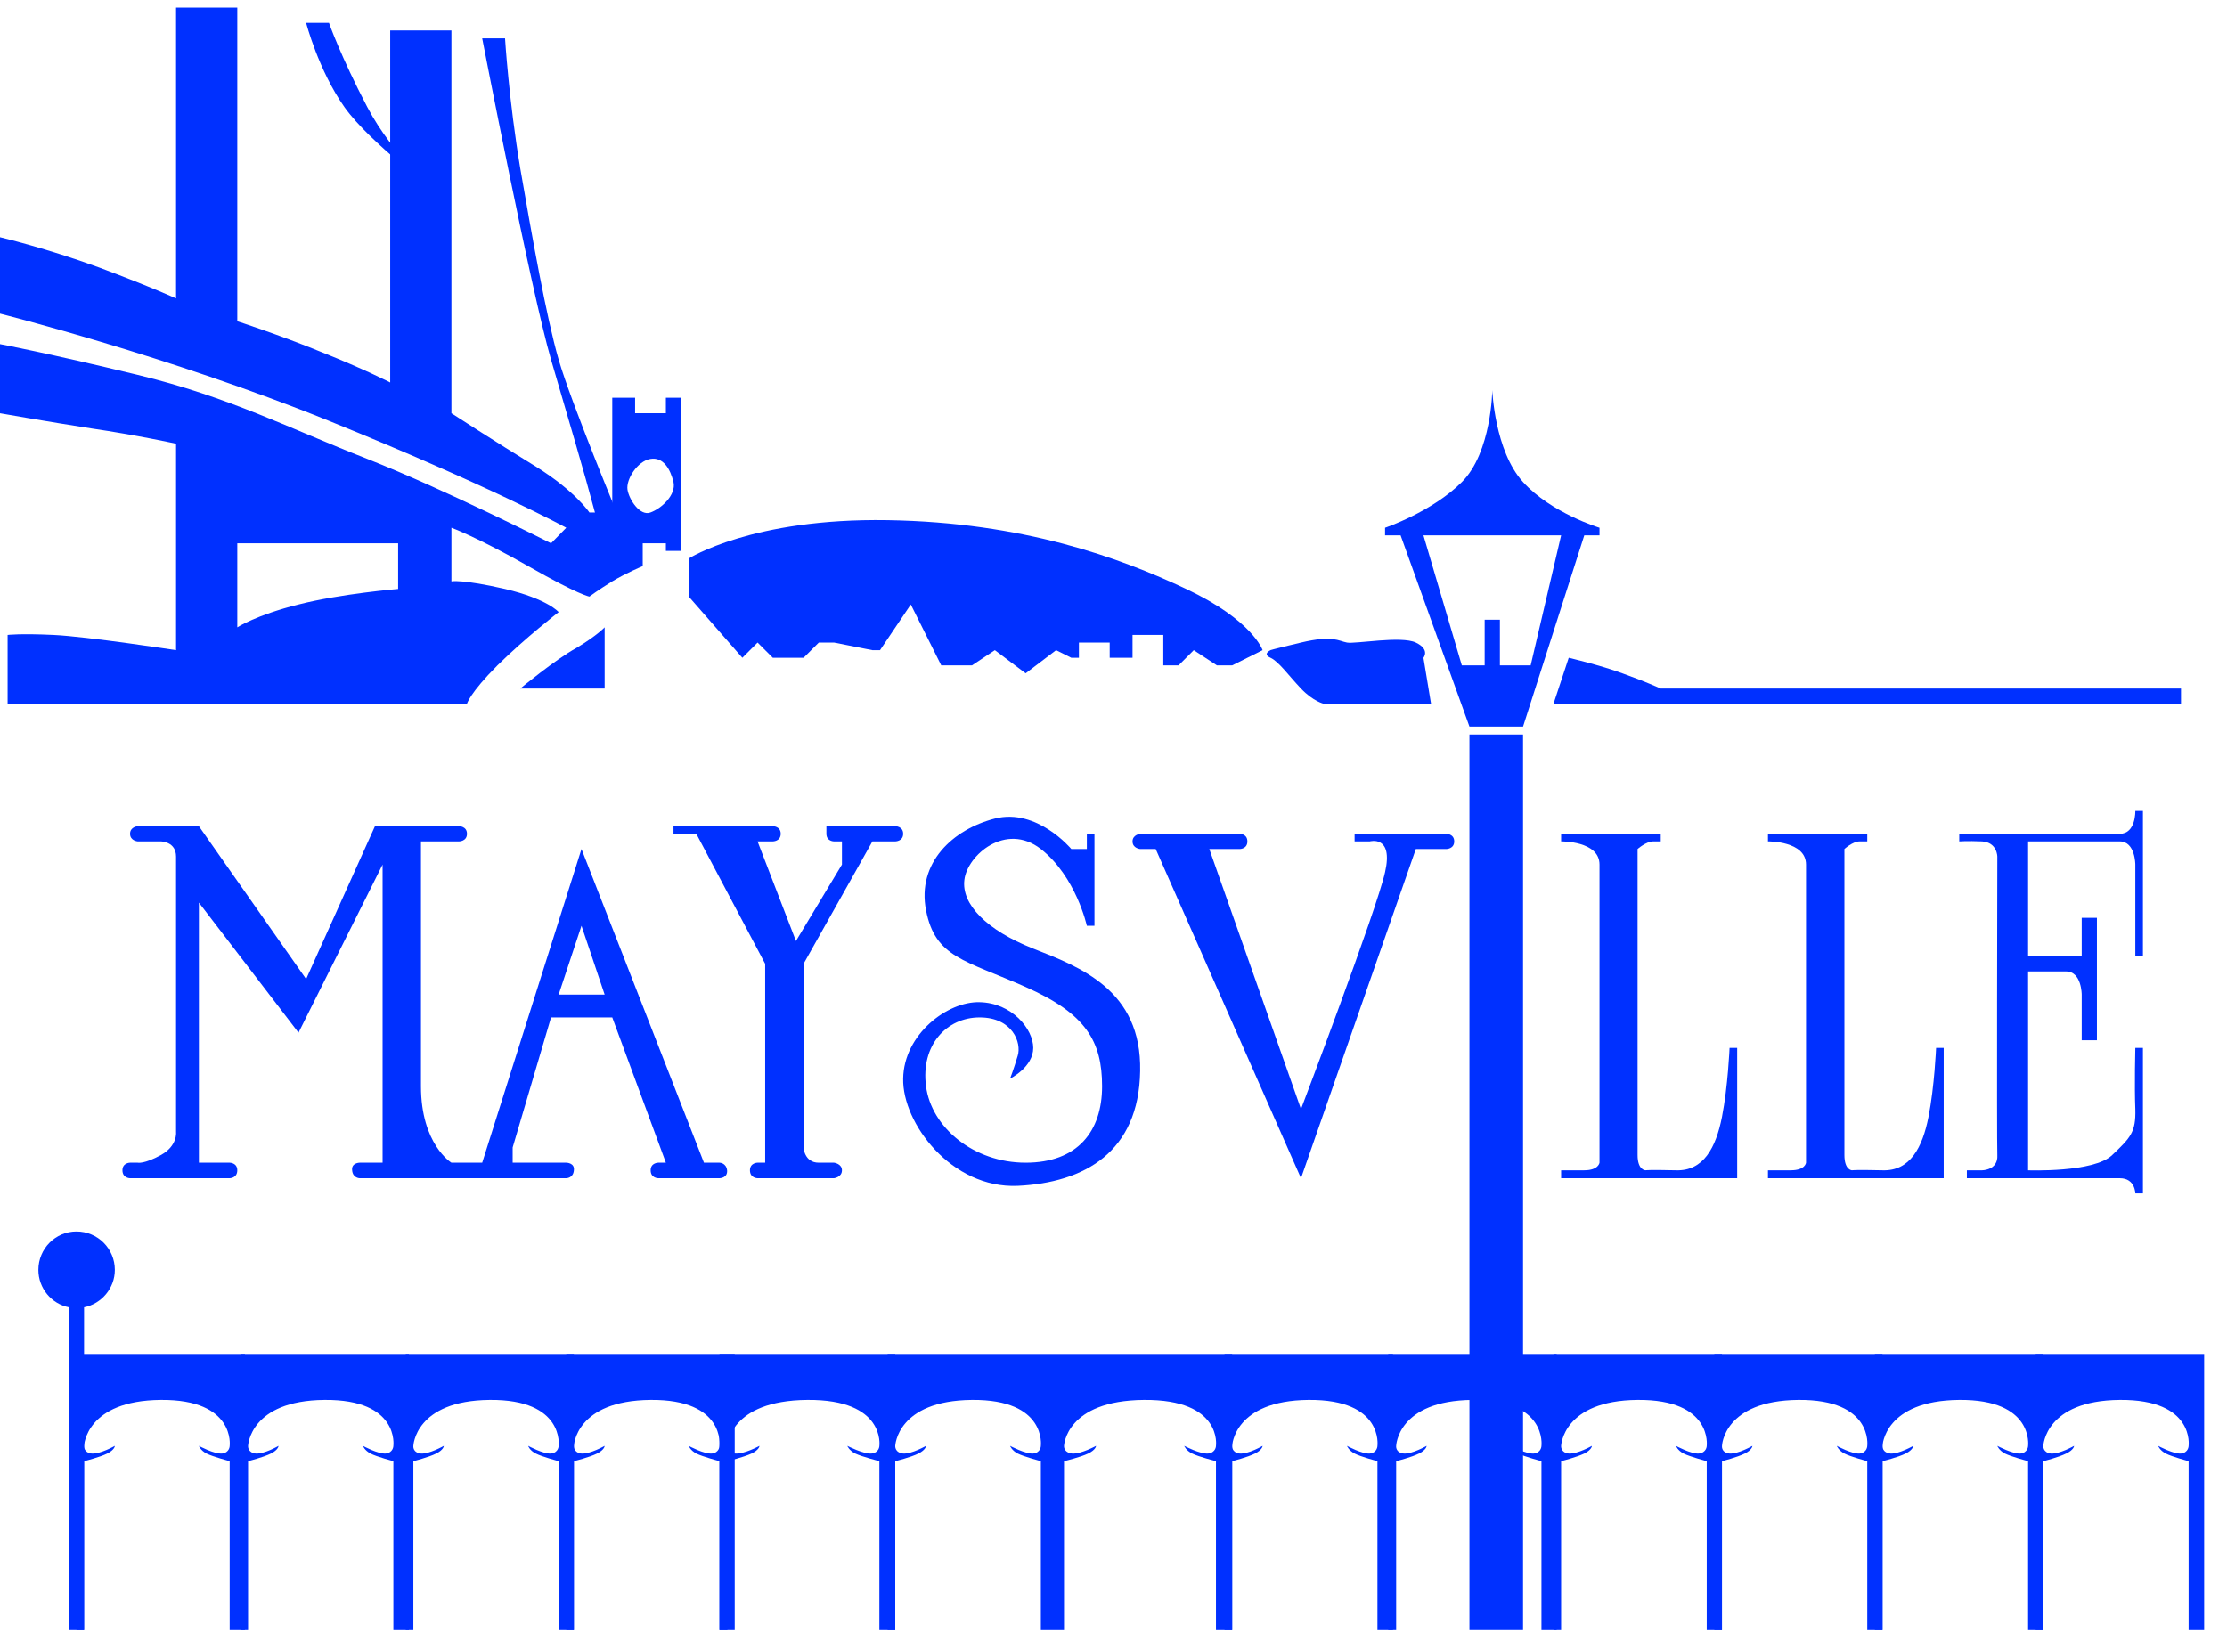 <svg xmlns:xlink="http://www.w3.org/1999/xlink" xmlns="http://www.w3.org/2000/svg" version="1.2" viewBox="0 0 702 521" width="702" height="521">
	<title>us-kymyv (1)-svg-svg</title>
	<style>
		.s0 { fill: #ffffff } 
		.s1 { fill: #0030ff } 
	</style>
	<g id="us-kymyv">
		<path id="Shape 19" class="s0" d="m0 0h702v521h-702z"/>
		<path id="Shape 18" fill-rule="evenodd" class="s1" d="m26.5 513.8h-4.8v-101.6c-5.5-1.1-9.6-6-9.6-11.8 0-6.7 5.4-12.1 12-12.1 6.7 0 12.1 5.4 12.1 12.1 0 5.8-4.2 10.7-9.7 11.8z"/>
		<path id="Shape 17" class="s1" d="m694.8 426.9v86.9h-4.9v-53.1c0 0-5.3-1.4-7.2-2.4-1.9-1-2.4-2.4-2.4-2.4 0 0 4.8 2.6 7.2 2.4 2.4-0.3 2.4-2.4 2.4-2.4 0 0 2-14.7-21.7-14.5-23.6 0.2-24.1 14.5-24.1 14.5 0 0-0.2 2.1 2.4 2.4 2.7 0.2 7.3-2.4 7.3-2.4 0 0 0 1.2-2.5 2.4-2.4 1.2-7.2 2.4-7.2 2.4v53.1h-2.4v-86.9z"/>
		<path id="Shape 17 copy" class="s1" d="m644.1 426.9v86.9h-4.8v-53.1c0 0-5.3-1.4-7.3-2.4-1.9-1-2.4-2.4-2.4-2.4 0 0 4.9 2.6 7.3 2.4 2.4-0.3 2.4-2.4 2.4-2.4 0 0 1.9-14.7-21.7-14.5-23.7 0.2-24.2 14.5-24.2 14.5 0 0-0.2 2.1 2.5 2.4 2.6 0.2 7.2-2.4 7.2-2.4 0 0 0 1.2-2.4 2.4-2.4 1.2-7.3 2.4-7.3 2.4v53.1h-2.4v-86.9z"/>
		<path id="Shape 17 copy 2" class="s1" d="m593.4 426.9v86.9h-4.8v-53.1c0 0-5.3-1.4-7.2-2.4-1.9-1-2.4-2.4-2.4-2.4 0 0 4.8 2.6 7.2 2.4 2.4-0.3 2.4-2.4 2.4-2.4 0 0 1.9-14.7-21.7-14.5-23.6 0.2-24.1 14.5-24.1 14.5 0 0-0.3 2.1 2.4 2.4 2.6 0.2 7.2-2.4 7.2-2.4 0 0 0 1.2-2.4 2.4-2.4 1.2-7.2 2.4-7.2 2.4v53.1h-2.4v-86.9z"/>
		<path id="Shape 17 copy 3" class="s1" d="m542.8 426.9v86.9h-4.8v-53.1c0 0-5.3-1.4-7.3-2.4-1.9-1-2.4-2.4-2.4-2.4 0 0 4.8 2.6 7.2 2.4 2.5-0.3 2.5-2.4 2.5-2.4 0 0 1.9-14.7-21.8-14.5-23.6 0.2-24.1 14.5-24.1 14.5 0 0-0.2 2.1 2.4 2.4 2.7 0.2 7.3-2.4 7.3-2.4 0 0 0 1.2-2.4 2.4-2.5 1.2-7.3 2.4-7.3 2.4v53.1h-2.4v-86.9z"/>
		<path id="Shape 17 copy 6" class="s1" d="m388.4 426.9v86.9h-5.1v-53.1c0 0-5.5-1.4-7.5-2.4-2-1-2.5-2.4-2.5-2.4 0 0 5 2.6 7.5 2.4 2.5-0.3 2.5-2.4 2.5-2.4 0 0 2.1-14.7-22.7-14.5-24.7 0.2-25.2 14.5-25.2 14.5 0 0-0.2 2.1 2.6 2.4 2.7 0.2 7.5-2.4 7.5-2.4 0 0 0 1.2-2.5 2.4-2.5 1.2-7.6 2.4-7.6 2.4v53.1h-2.5v-86.9z"/>
		<path id="Shape 17 copy 7" class="s1" d="m332.9 426.9v86.9h-4.8v-53.1c0 0-5.3-1.4-7.3-2.4-1.9-1-2.4-2.4-2.4-2.4 0 0 4.9 2.6 7.3 2.4 2.4-0.3 2.4-2.4 2.4-2.4 0 0 1.9-14.7-21.7-14.5-23.7 0.2-24.2 14.5-24.2 14.5 0 0-0.2 2.1 2.5 2.4 2.6 0.2 7.2-2.4 7.2-2.4 0 0 0 1.2-2.4 2.4-2.4 1.2-7.3 2.4-7.3 2.4v53.1h-2.4v-86.9z"/>
		<path id="Shape 17 copy 8" class="s1" d="m282.2 426.9v86.9h-5v-53.1c0 0-5.5-1.4-7.6-2.4-2-1-2.5-2.4-2.5-2.4 0 0 5.1 2.6 7.6 2.4 2.5-0.3 2.5-2.4 2.5-2.4 0 0 2-14.7-22.7-14.5-24.7 0.2-25.2 14.5-25.2 14.5 0 0-0.3 2.1 2.5 2.4 2.8 0.2 7.6-2.4 7.6-2.4 0 0 0 1.2-2.5 2.4-2.6 1.2-7.6 2.4-7.6 2.4v53.1h-2.5v-86.9z"/>
		<path id="Shape 17 copy 9" class="s1" d="m231.6 426.9v86.9h-4.8v-53.1c0 0-5.3-1.4-7.3-2.4-1.9-1-2.4-2.4-2.4-2.4 0 0 4.8 2.6 7.3 2.4 2.4-0.3 2.4-2.4 2.4-2.4 0 0 1.9-14.7-21.7-14.5-23.7 0.2-24.2 14.5-24.2 14.5 0 0-0.2 2.1 2.4 2.4 2.7 0.2 7.3-2.4 7.3-2.4 0 0 0 1.2-2.4 2.4-2.4 1.2-7.3 2.4-7.3 2.4v53.1h-2.4v-86.9z"/>
		<path id="Shape 17 copy 10" class="s1" d="m180.9 426.9v86.9h-4.8v-53.1c0 0-5.3-1.4-7.2-2.4-2-1-2.4-2.4-2.4-2.4 0 0 4.8 2.6 7.2 2.4 2.4-0.3 2.4-2.4 2.4-2.4 0 0 1.9-14.7-21.7-14.5-23.6 0.2-24.1 14.5-24.1 14.5 0 0-0.3 2.1 2.4 2.4 2.6 0.2 7.2-2.4 7.2-2.4 0 0 0 1.2-2.4 2.4-2.4 1.2-7.2 2.4-7.2 2.4v53.1h-2.4v-86.9z"/>
		<path id="Shape 17 copy 11" class="s1" d="m128.9 426.9v86.9h-4.9v-53.1c0 0-5.3-1.4-7.2-2.4-1.9-1-2.4-2.4-2.4-2.4 0 0 4.8 2.6 7.2 2.4 2.4-0.3 2.4-2.4 2.4-2.4 0 0 2-14.7-21.7-14.5-23.6 0.2-24.1 14.5-24.1 14.5 0 0-0.2 2.1 2.4 2.4 2.7 0.2 7.2-2.4 7.2-2.4 0 0 0 1.2-2.4 2.4-2.4 1.2-7.2 2.4-7.2 2.4v53.1h-2.4v-86.9z"/>
		<path id="Shape 17 copy 12" class="s1" d="m77.2 426.9v86.9h-4.8v-53.1c0 0-5.3-1.4-7.3-2.4-1.9-1-2.4-2.4-2.4-2.4 0 0 4.8 2.6 7.3 2.4 2.4-0.3 2.4-2.4 2.4-2.4 0 0 1.9-14.7-21.7-14.5-23.7 0.2-24.2 14.5-24.2 14.5 0 0-0.2 2.1 2.4 2.4 2.7 0.2 7.3-2.4 7.3-2.4 0 0 0 1.2-2.4 2.4-2.4 1.2-7.3 2.4-7.3 2.4v53.1h-2.4v-86.9z"/>
		<path id="Shape 17 copy 4" class="s1" d="m490.7 426.9v86.9h-4.8v-53.1c0 0-5.3-1.4-7.3-2.4-1.9-1-2.4-2.4-2.4-2.4 0 0 4.9 2.6 7.3 2.4 2.4-0.3 2.4-2.4 2.4-2.4 0 0 1.9-14.7-21.7-14.5-23.7 0.2-24.1 14.5-24.1 14.5 0 0-0.3 2.1 2.4 2.4 2.6 0.2 7.2-2.4 7.2-2.4 0 0 0 1.2-2.4 2.4-2.4 1.2-7.2 2.4-7.2 2.4v53.1h-2.5v-86.9z"/>
		<path id="Shape 17 copy 5" class="s1" d="m439.1 426.9v86.9h-4.9v-53.1c0 0-5.3-1.4-7.2-2.4-1.9-1-2.4-2.4-2.4-2.4 0 0 4.8 2.6 7.2 2.4 2.4-0.3 2.4-2.4 2.4-2.4 0 0 2-14.7-21.7-14.5-23.6 0.2-24.1 14.5-24.1 14.5 0 0-0.2 2.1 2.4 2.4 2.7 0.2 7.2-2.4 7.2-2.4 0 0 0 1.2-2.4 2.4-2.4 1.2-7.2 2.4-7.2 2.4v53.1h-2.4v-86.9z"/>
		<path id="Shape 15" class="s1" d="m320.8 332.9c1.3-4.1-1.6-12.1-12-12.1-10.4 0-18.6 8.7-16.9 21.7 1.7 13 15 24.1 31.4 24.1 16.4 0 24.1-9.9 24.1-24.1 0-14.2-5.1-22.9-24.1-31.3-19.1-8.5-28.5-9.2-31.4-24.2-2.9-14.9 8.4-25.5 21.7-28.9 13.3-3.4 24.1 9.6 24.1 9.6h4.9v-4.8h2.4v29h-2.4c0 0-3.4-15.5-14.5-24.2-11.1-8.6-23.2 2-24.1 9.7-1 7.7 7 15.9 21.7 21.7 14.7 5.8 34.2 13 33.7 38.6-0.4 25.6-17.6 35.2-38.6 36.2-20.9 0.9-36.4-19.8-36.1-33.8 0.2-14 14-24.4 24.1-24.1 10.1 0.2 16.9 8.4 16.9 14.4 0 6.1-7.3 9.7-7.3 9.7 0 0 1.2-3.1 2.4-7.2z"/>
		<path id="Shape 16" class="s1" d="m446.3 267.7l-36.2 103.8-45.8-103.8h-4.9c0 0-2.4-0.2-2.4-2.4 0-2.1 2.4-2.4 2.4-2.4h31.4c0 0 2.4 0 2.4 2.4 0 2.4-2.4 2.4-2.4 2.4h-9.6l28.9 82c0 0 23.9-62.9 26.5-74.7 2.7-11.8-4.8-9.7-4.8-9.7h-4.8v-2.4h28.9c0 0 2.5 0 2.5 2.4 0 2.4-2.5 2.4-2.5 2.4z"/>
		<path id="Shape 14" class="s1" d="m282.2 260.5c0 0 2.5 0 2.5 2.4 0 2.4-2.5 2.4-2.5 2.4h-7.2l-21.7 38.6v57.9c0 0 0.2 4.8 4.8 4.8 4.6 0 4.8 0 4.8 0 0 0 2.5 0.3 2.5 2.4 0 2.2-2.5 2.5-2.5 2.5h-24.1c0 0-2.4 0-2.4-2.5 0-2.4 2.4-2.4 2.4-2.4h2.4v-62.7l-21.7-41h-7.2v-2.4h31.3c0 0 2.5 0 2.5 2.4 0 2.4-2.5 2.4-2.5 2.4h-4.8l12.1 31.4 14.5-24.1v-7.3h-2.5c0 0-2.4 0-2.4-2.4 0-2.4 0-2.4 0-2.4z"/>
		<path id="Shape 11" class="s1" d="m523.5 262.9v2.4c0 0-0.3 0-2.4 0-2.2 0-4.9 2.4-4.9 2.4 0 0 0 91.7 0 96.5 0 4.8 2.5 4.8 2.5 4.8 0 0 0.9-0.2 9.6 0 8.7 0.3 12.6-7.2 14.5-16.8 1.9-9.7 2.4-21.8 2.4-21.8h2.4v41.1h-55.5v-2.5c0 0 2.7 0 7.3 0 4.5 0 4.8-2.4 4.8-2.4 0 0 0-86.6 0-94 0-7.5-12.1-7.3-12.1-7.3v-2.4z"/>
		<path id="Shape 11 copy" class="s1" d="m588.6 262.9v2.4c0 0-0.2 0-2.4 0-2.2 0-4.8 2.4-4.8 2.4 0 0 0 91.7 0 96.5 0 4.8 2.4 4.8 2.4 4.8 0 0 1-0.2 9.6 0 8.7 0.3 12.6-7.2 14.5-16.8 1.9-9.7 2.4-21.8 2.4-21.8h2.4v41.1h-55.4v-2.5c0 0 2.6 0 7.2 0 4.6 0 4.8-2.4 4.8-2.4 0 0 0-86.6 0-94 0-7.5-12-7.3-12-7.3v-2.4z"/>
		<path id="Shape 12" class="s1" d="m675.5 330.4v45.9h-2.4c0 0 0-4.8-4.9-4.8-4.8 0-48.2 0-48.2 0v-2.5h4.8c0 0 5.1 0 4.8-4.8-0.2-4.8 0-94.1 0-94.1 0 0 0-4.5-4.8-4.8-4.8-0.2-7.2 0-7.2 0v-2.4c0 0 45.6 0 50.6 0 5.1 0 4.9-7.2 4.9-7.2h2.4v45.8h-2.4v-28.9c0 0 0-7.3-4.9-7.3-4.8 0-28.9 0-28.9 0v36.2h16.9v-12.1h4.8v38.6h-4.8v-14.4c0 0 0-7.3-4.9-7.3-4.8 0-12 0-12 0v62.7c0 0 20.7 0.8 26.5-4.8 5.8-5.5 7.5-7.2 7.3-14.5-0.3-7.2 0-19.3 0-19.3z"/>
		<path id="Shape 13" fill-rule="evenodd" class="s1" d="m38.6 369c0-2.4 2.4-2.4 2.4-2.4h2.4c0 0 2 0.5 7.3-2.4 5.3-2.9 4.8-7.2 4.8-7.2 0 0 0-82 0-86.9 0-4.8-4.8-4.8-4.8-4.8h-7.3c0 0-2.4-0.2-2.4-2.4 0-2.2 2.4-2.4 2.4-2.4h19.3l33.8 48.2 21.7-48.2h26.5c0 0 2.5 0 2.5 2.4 0 2.4-2.5 2.4-2.5 2.4h-12c0 0 0 58.9 0 77.2 0 18.3 9.6 24.1 9.6 24.1h9.7l31.3-98.9 38.6 98.9h4.9c0 0 2.1 0 2.4 2.4 0.2 2.5-2.4 2.5-2.4 2.5h-19.3c0 0-2.4 0-2.4-2.5 0-2.4 2.4-2.4 2.4-2.4h2.4l-16.9-45.8h-19.3l-12.1 41v4.8h16.9c0 0 2.7 0 2.4 2.4-0.2 2.5-2.4 2.5-2.4 2.5h-65.1c0 0-2.2 0-2.4-2.5-0.3-2.4 2.4-2.4 2.4-2.4h7.2v-94l-26.5 53-31.4-41v82h9.7c0 0 2.4 0 2.4 2.4 0 2.5-2.4 2.5-2.4 2.5h-31.4c0 0-2.4 0-2.4-2.5zm152-55.4l-7.3-21.7-7.2 21.7z"/>
		<path id="Shape 10" class="s1" d="m181.7 204.3c6.5-3.9 8.9-6.5 8.9-6.5v19.3h-26.6c0 0 11.1-9.2 17.7-12.8z"/>
		<path id="Shape 6" class="s1" d=""/>
		<path id="Shape 9" class="s1" d="m159.2 12.1c0 0 1.2 19.5 4.8 41 3.7 21.4 8.2 46.8 12.1 60.3 3.9 13.5 19.3 50.6 19.3 50.6 0 0-2.2 19.1-7.2 0-5.1-19-8.2-28.9-14.5-50.6-6.3-21.7-21.7-101.3-21.7-101.3z"/>
		<path id="Shape 8" class="s1" d="m103.7 7.2c0 0 3.7 10.6 12.1 26.6 8.4 15.9 21.7 26.5 21.7 26.5 0 0-20.7-15-28.9-26.5-8.2-11.6-12.1-26.6-12.1-26.6z"/>
		<path id="Shape 7" fill-rule="evenodd" class="s1" d="m209.9 173.7v-2.4h-7.3v7.2c0 0-5.3 2.2-9.6 4.8-4.4 2.7-7.2 4.8-7.2 4.8 0 0-3.2-0.4-19.3-9.6-16.2-9.2-24.2-12.1-24.2-12.1v16.9c0 0 3.4-0.7 16.9 2.4 13.5 3.2 16.9 7.3 16.9 7.3 0 0-10.6 8.2-19.3 16.8-8.7 8.7-9.6 12.1-9.6 12.1h-144.8v-21.7c0 0 3.9-0.5 14.5 0 10.6 0.5 38.6 4.8 38.6 4.8v-65.1c0 0-12.3-2.7-26.6-4.8-14.2-2.2-28.9-4.8-28.9-4.8v-21.8c0 0 14.5 2.7 43.4 9.7 29 7 47.8 16.9 72.4 26.5 24.6 9.7 57.9 26.6 57.9 26.6l4.8-4.9c0 0-24.1-13.2-74.8-33.7-50.6-20.5-103.7-33.8-103.7-33.8v-24.1c0 0 14.5 3.4 31.4 9.6 16.8 6.3 24.1 9.7 24.1 9.7v-91.7h19.3v98.9c0 0 12.8 4.1 26.5 9.7 13.8 5.5 21.7 9.6 21.7 9.6v-111h19.3v120.7c0 0 14 9.1 26.6 16.8 12.5 7.8 16.9 14.5 16.9 14.5h7.2v-36.2h7.2v4.9h9.7v-4.9h4.8v48.3zm-135.1-2.4v26.5c0 0 6-3.9 19.3-7.2 13.3-3.4 31.4-4.9 31.4-4.9v-14.4zm137.5-19.3c-1-4.1-3.2-8-7.3-7.3-4.1 0.7-7.7 6.5-7.2 9.7 0.5 3.1 3.9 8.4 7.2 7.2 3.4-1.2 8.2-5.5 7.3-9.6z"/>
		<path id="Shape 5" class="s1" d="m279.8 164c42.7 0.7 73.1 11.8 94.1 21.7 21 9.9 24.1 19.3 24.1 19.3l-9.6 4.8h-4.8l-7.3-4.8-4.8 4.8h-4.8v-9.6h-9.7v7.2h-7.2v-4.8h-9.7v4.8h-2.4l-4.8-2.4-9.6 7.3-9.7-7.3-7.2 4.8h-9.7l-9.6-19.2-9.7 14.4h-2.4l-12.1-2.4h-4.8l-4.8 4.8h-9.7l-4.8-4.8-4.8 4.8-16.9-19.3v-12c0 0 20-12.8 62.7-12.1z"/>
		<path id="Shape 4" class="s1" d="m417.3 221.9c0 0-3.3-0.7-7.2-4.8-3.9-4.1-7-8.5-9.6-9.7-2.7-1.2 0-2.4 0-2.4 0 0-0.5 0 9.6-2.4 10.1-2.4 11.8-0.5 14.5 0 2.6 0.5 17.1-2.2 21.7 0 4.6 2.2 2.4 4.8 2.4 4.8l2.4 14.5z"/>
		<path id="Shape 3" class="s1" d="m489.7 221.9l4.8-14.5c0 0 10.2 2.4 16.9 4.9 6.8 2.4 12.1 4.8 12.1 4.8h164v4.8z"/>
		<path id="Shape 2" class="s1" d="m463.2 231.6h16.9v282.2h-16.9z"/>
		<path id="Shape 1" fill-rule="evenodd" class="s1" d="m480.1 152c8.9 9.8 24.1 14.4 24.1 14.4v2.4h-4.8l-19.3 60.3h-16.9l-21.7-60.3h-4.9v-2.4c0 0 14.8-5 24.2-14.4 9.4-9.4 9.6-29 9.6-29 0 0 0.7 19.1 9.7 29zm12 16.8h-43.4l12.1 41h7.2v-14.4h4.8v14.4h9.7z"/>
	</g>
</svg>